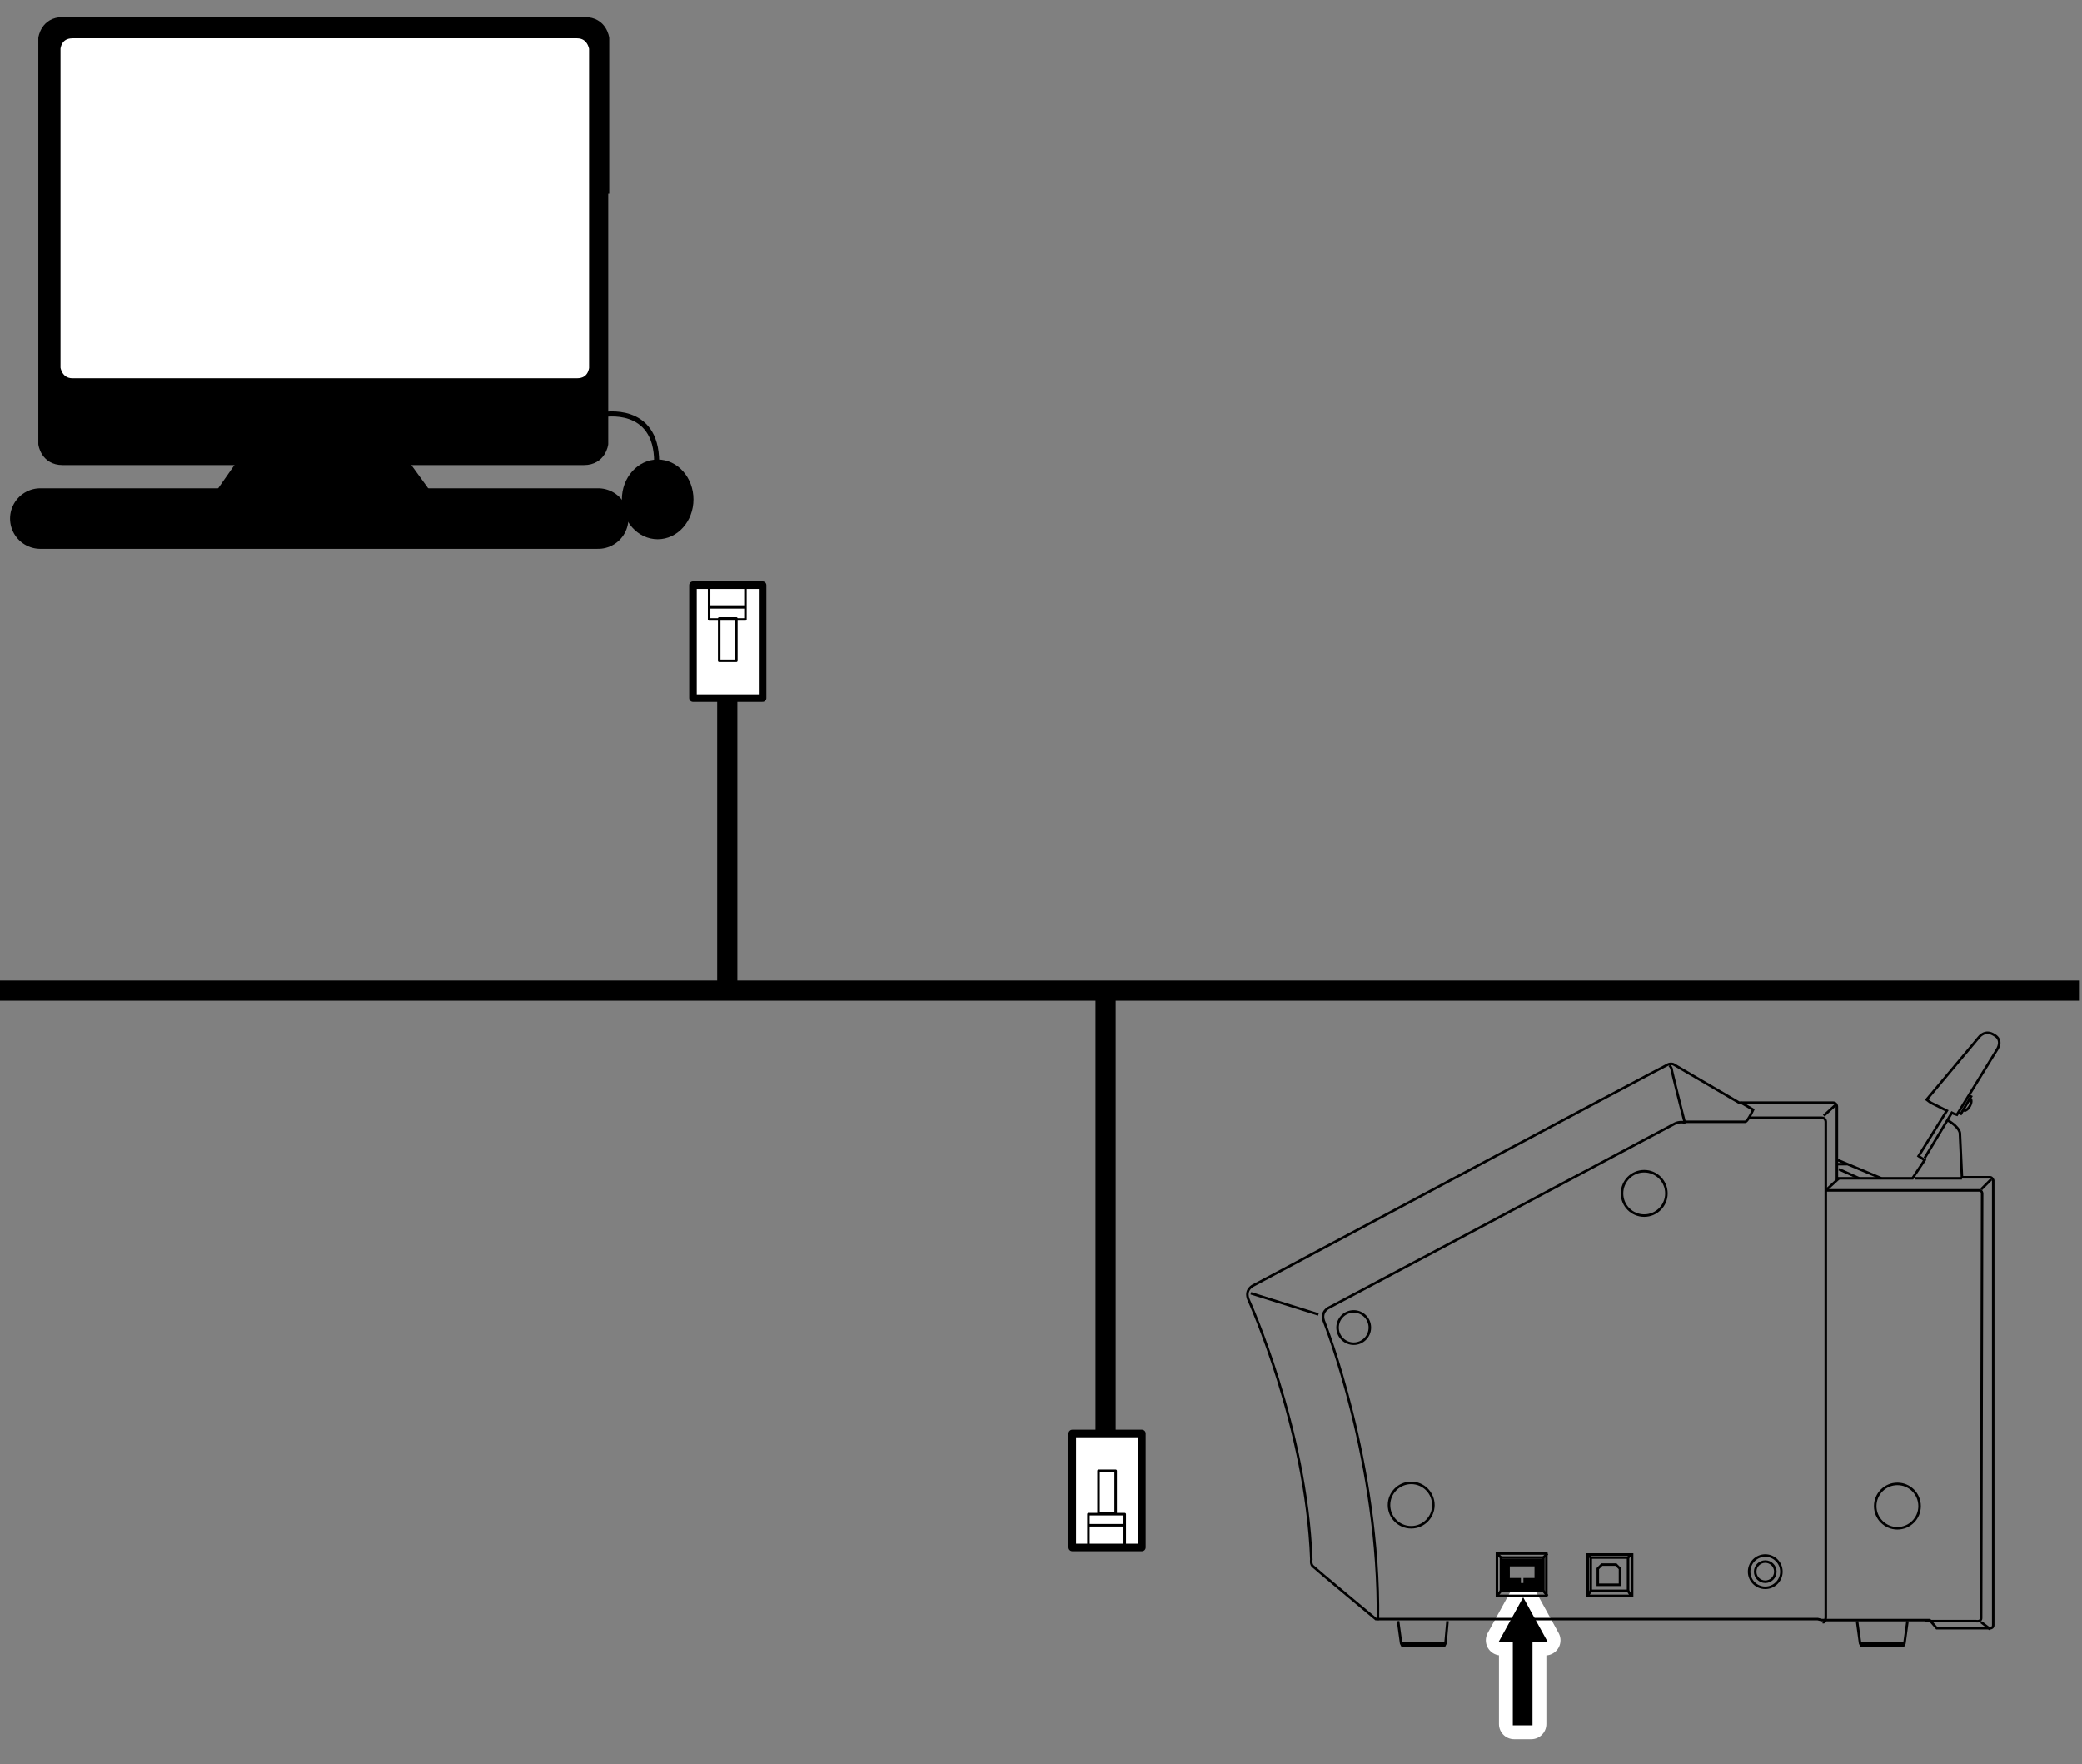 <?xml version="1.0" encoding="utf-8"?>
<!-- Generator: Adobe Illustrator 24.3.0, SVG Export Plug-In . SVG Version: 6.00 Build 0)  -->
<svg version="1.1" id="レイヤー_1" xmlns="http://www.w3.org/2000/svg" xmlns:xlink="http://www.w3.org/1999/xlink" x="0px"
	 y="0px" viewBox="0 0 206.4 174.9" style="enable-background:new 0 0 206.4 174.9;" xml:space="preserve">
<rect x="0" y="0" width="206.4" height="174.9" fill="#808080" stroke="none"/>
<style type="text/css">
	.st0{fill:none;stroke:#000000;stroke-width:2;stroke-miterlimit:10;}
	.st1{fill:none;stroke:#000000;stroke-width:6;stroke-linecap:round;stroke-miterlimit:10;}
	.st2{stroke:#000000;stroke-miterlimit:10;}
	.st3{fill:#FFFFFF;stroke:#000000;stroke-miterlimit:10;}
	.st4{stroke:#000000;stroke-width:0.5;stroke-linecap:round;stroke-miterlimit:10;}
	.st5{fill:none;stroke:#000000;stroke-width:0.5;stroke-linecap:round;stroke-miterlimit:10;}
	.st6{stroke:#FFFFFF;stroke-width:3;stroke-linecap:round;stroke-linejoin:round;}
	.st7{stroke:#000000;stroke-width:0.25;}
	.st8{fill:none;stroke:#000000;stroke-width:0.25;stroke-miterlimit:10;}
	.st9{fill:none;stroke:#000000;stroke-width:0.75;stroke-miterlimit:10;}
	.st10{fill:#FFFFFF;stroke:#000000;stroke-width:0.75;stroke-linecap:round;stroke-linejoin:round;}
	.st11{fill:none;stroke:#000000;stroke-width:0.25;stroke-linecap:round;stroke-linejoin:round;}
</style>
<g id="guide">
</g>
<line class="st0" x1="0" y1="98.2" x2="206.1" y2="98.2"/>
<line class="st0" x1="72.1" y1="98.2" x2="72.1" y2="67.6"/>
<line class="st0" x1="109.6" y1="98.2" x2="109.6" y2="142.5"/>
<line class="st1" x1="4" y1="51.4" x2="59.3" y2="51.4"/>
<path class="st2" d="M59.8,18.7V44c0,0-0.2,1.6-1.9,1.6H6.2c-1.7,0-1.9-1.6-1.9-1.6V18.7v-7.7V3.8c0,0,0.2-1.6,1.9-1.6H58
	c1.7,0,1.9,1.6,1.9,1.6v7.2V18.7z"/>
<path class="st3" d="M58.9,18.2v18.3c0,0-0.1,1.5-1.7,1.5h-50c-1.5,0-1.7-1.5-1.7-1.5V18.2v-7V4.8c0,0,0.1-1.5,1.7-1.5h50
	c1.5,0,1.7,1.5,1.7,1.5v6.5V18.2z"/>
<polygon class="st2" points="21.4,49.6 24.2,45.6 39.8,45.6 42.7,49.6 "/>
<ellipse class="st4" cx="65.2" cy="49.5" rx="3.3" ry="3.7"/>
<path class="st5" d="M59.8,41.1c0,0,5.3-1,5.3,4.7"/>
<polygon class="st6" points="150.1,162.6 150.1,170.9 151.8,170.9 151.8,162.6 153.2,162.6 151,158.6 148.8,162.6 "/>
<polygon class="st7" points="150.1,162.6 150.1,170.9 151.8,170.9 151.8,162.6 153.2,162.6 151,158.6 148.8,162.6 "/>
<path class="st8" d="M190.8,114.8l2.7-4.5l0.2,0.1l0.3,0.1l4-6.5c0,0,0.6-0.9-0.3-1.4c-0.9-0.6-1.5,0.2-1.5,0.2l-5.2,6.2l0.4,0.3
	l1.6,0.8l-2.8,4.5l0.6,0.4l-1.2,1.8l-7.5,0v-7.1c0,0,0-0.4-0.4-0.4c-0.4,0-9.3,0-9.3,0l-6.5-3.8c0,0-0.2-0.1-0.5,0
	c-0.3,0.1-41.1,21.9-41.1,21.9s-1,0.4-0.5,1.5c0,0,5.7,12.5,6.2,25.7c0,0-0.1,0.5,0.2,0.7c0.3,0.3,6.2,5.2,6.2,5.2h43.8l0.4,0.1
	h10.7l0.7,0.8l5.1,0c0,0,0.5,0.1,0.5-0.3s0-44.1,0-44.1s-0.1-0.3-0.3-0.3c-0.3,0-2.8,0-2.8,0l-0.2-4.3c0,0,0.1-0.6-1.3-1.4"/>
<path class="st8" d="M136.6,160.6c0.2-15.6-5.3-29.5-5.3-29.5c-0.5-1.1,0.5-1.5,0.5-1.5s22.4-11.9,34.2-18.2c0,0,0.5-0.3,1.1-0.1"/>
<path class="st8" d="M173.4,110.8c0,0,6.8,0,7.2,0c0.4,0,0.4,0.4,0.4,0.4v49.1c0,0,0,0.6-0.3,0.5"/>
<path class="st8" d="M181,118c0,0,14.9,0,15.2,0c0.3,0,0.3,0.3,0.3,0.3s-0.1,41.7-0.1,42.1s-0.5,0.3-0.5,0.3l-5.1,0"/>
<polyline class="st8" points="194.2,110.3 194.4,110.4 195.4,108.7 195.2,108.6 "/>
<path class="st8" d="M195.3,108.9l0.1,0.1c0,0,0.1,0.2-0.1,0.6c-0.2,0.4-0.5,0.5-0.5,0.5l-0.2-0.1"/>
<line class="st8" x1="182.2" y1="115" x2="186.5" y2="116.8"/>
<line class="st8" x1="182.3" y1="115.9" x2="184.3" y2="116.8"/>
<path class="st8" d="M165.5,105.6c0,0,0.1,0.1,0.2,0.3c0,0.2,1.3,5.3,1.3,5.3h6c0,0,0.2,0.1,0.8-1.2l-1.2-0.7"/>
<line class="st8" x1="182" y1="109.5" x2="180.8" y2="110.6"/>
<line class="st8" x1="182.3" y1="116.8" x2="181" y2="118"/>
<line class="st8" x1="189.8" y1="116.8" x2="194.5" y2="116.8"/>
<line class="st8" x1="182.2" y1="115.4" x2="183.1" y2="115.4"/>
<line class="st8" x1="197.4" y1="116.9" x2="196.4" y2="117.9"/>
<line class="st8" x1="196.4" y1="160.8" x2="197.3" y2="161.5"/>
<circle class="st8" cx="188.1" cy="149.3" r="2.2"/>
<circle class="st8" cx="163" cy="118.3" r="2.2"/>
<circle class="st8" cx="139.9" cy="149.2" r="2.2"/>
<circle class="st8" cx="134.2" cy="131.6" r="1.6"/>
<circle class="st8" cx="175" cy="155.8" r="1.6"/>
<circle class="st8" cx="175" cy="155.8" r="1"/>
<rect x="148.4" y="154" class="st8" width="4.9" height="4.2"/>
<rect x="148.8" y="154.4" class="st8" width="4.2" height="3.3"/>
<rect x="149.3" y="154.9" class="st9" width="3.2" height="2.4"/>
<polyline class="st9" points="149.3,156.8 150.4,156.8 150.4,157.3 "/>
<polyline class="st9" points="152.5,156.8 151.4,156.8 151.4,157.3 "/>
<polyline class="st8" points="149.3,155.8 149.5,155.8 149.5,156.1 149.3,156.1 "/>
<polyline class="st8" points="152.5,155.8 152.3,155.8 152.3,156.1 152.5,156.1 "/>
<line class="st8" x1="148.4" y1="154" x2="148.8" y2="154.4"/>
<line class="st8" x1="153.4" y1="154" x2="153" y2="154.4"/>
<line class="st8" x1="148.8" y1="157.7" x2="148.4" y2="158.2"/>
<line class="st8" x1="153" y1="157.7" x2="153.4" y2="158.2"/>
<rect x="157.4" y="154.1" class="st8" width="4.4" height="4.1"/>
<rect x="157.7" y="154.4" class="st8" width="3.7" height="3.3"/>
<polygon class="st8" points="160.6,157.1 160.6,155.5 160.2,155.1 158.8,155.1 158.4,155.5 158.4,157.1 "/>
<line class="st8" x1="157.4" y1="154.1" x2="157.7" y2="154.4"/>
<line class="st8" x1="161.7" y1="154.1" x2="161.4" y2="154.4"/>
<line class="st8" x1="157.7" y1="157.7" x2="157.4" y2="158.2"/>
<line class="st8" x1="161.4" y1="157.7" x2="161.7" y2="158.2"/>
<polyline class="st8" points="138.6,160.7 138.9,162.9 139,163.1 143.2,163.1 143.3,162.9 143.5,160.7 "/>
<line class="st8" x1="138.9" y1="162.9" x2="143.3" y2="162.9"/>
<polyline class="st8" points="184.1,160.7 184.4,162.9 184.5,163.1 188.7,163.1 188.8,162.9 189.1,160.7 "/>
<line class="st8" x1="184.4" y1="162.9" x2="188.8" y2="162.9"/>
<line class="st8" x1="124" y1="128.2" x2="130.7" y2="130.3"/>
<polyline class="st10" points="106.3,153.4 106.3,142.1 113.2,142.1 113.2,153.4 106.3,153.4 "/>
<rect x="107.9" y="150.1" class="st11" width="3.6" height="3.3"/>
<rect x="108.9" y="145.8" class="st11" width="1.7" height="4.2"/>
<line class="st11" x1="108" y1="151.2" x2="111.4" y2="151.2"/>
<polyline class="st10" points="68.7,58 68.7,69.2 75.6,69.2 75.6,58 68.7,58 "/>
<rect x="70.3" y="58.1" class="st11" width="3.6" height="3.3"/>
<rect x="71.3" y="61.3" class="st11" width="1.7" height="4.2"/>
<line class="st11" x1="70.4" y1="60.2" x2="73.8" y2="60.2"/>
</svg>
